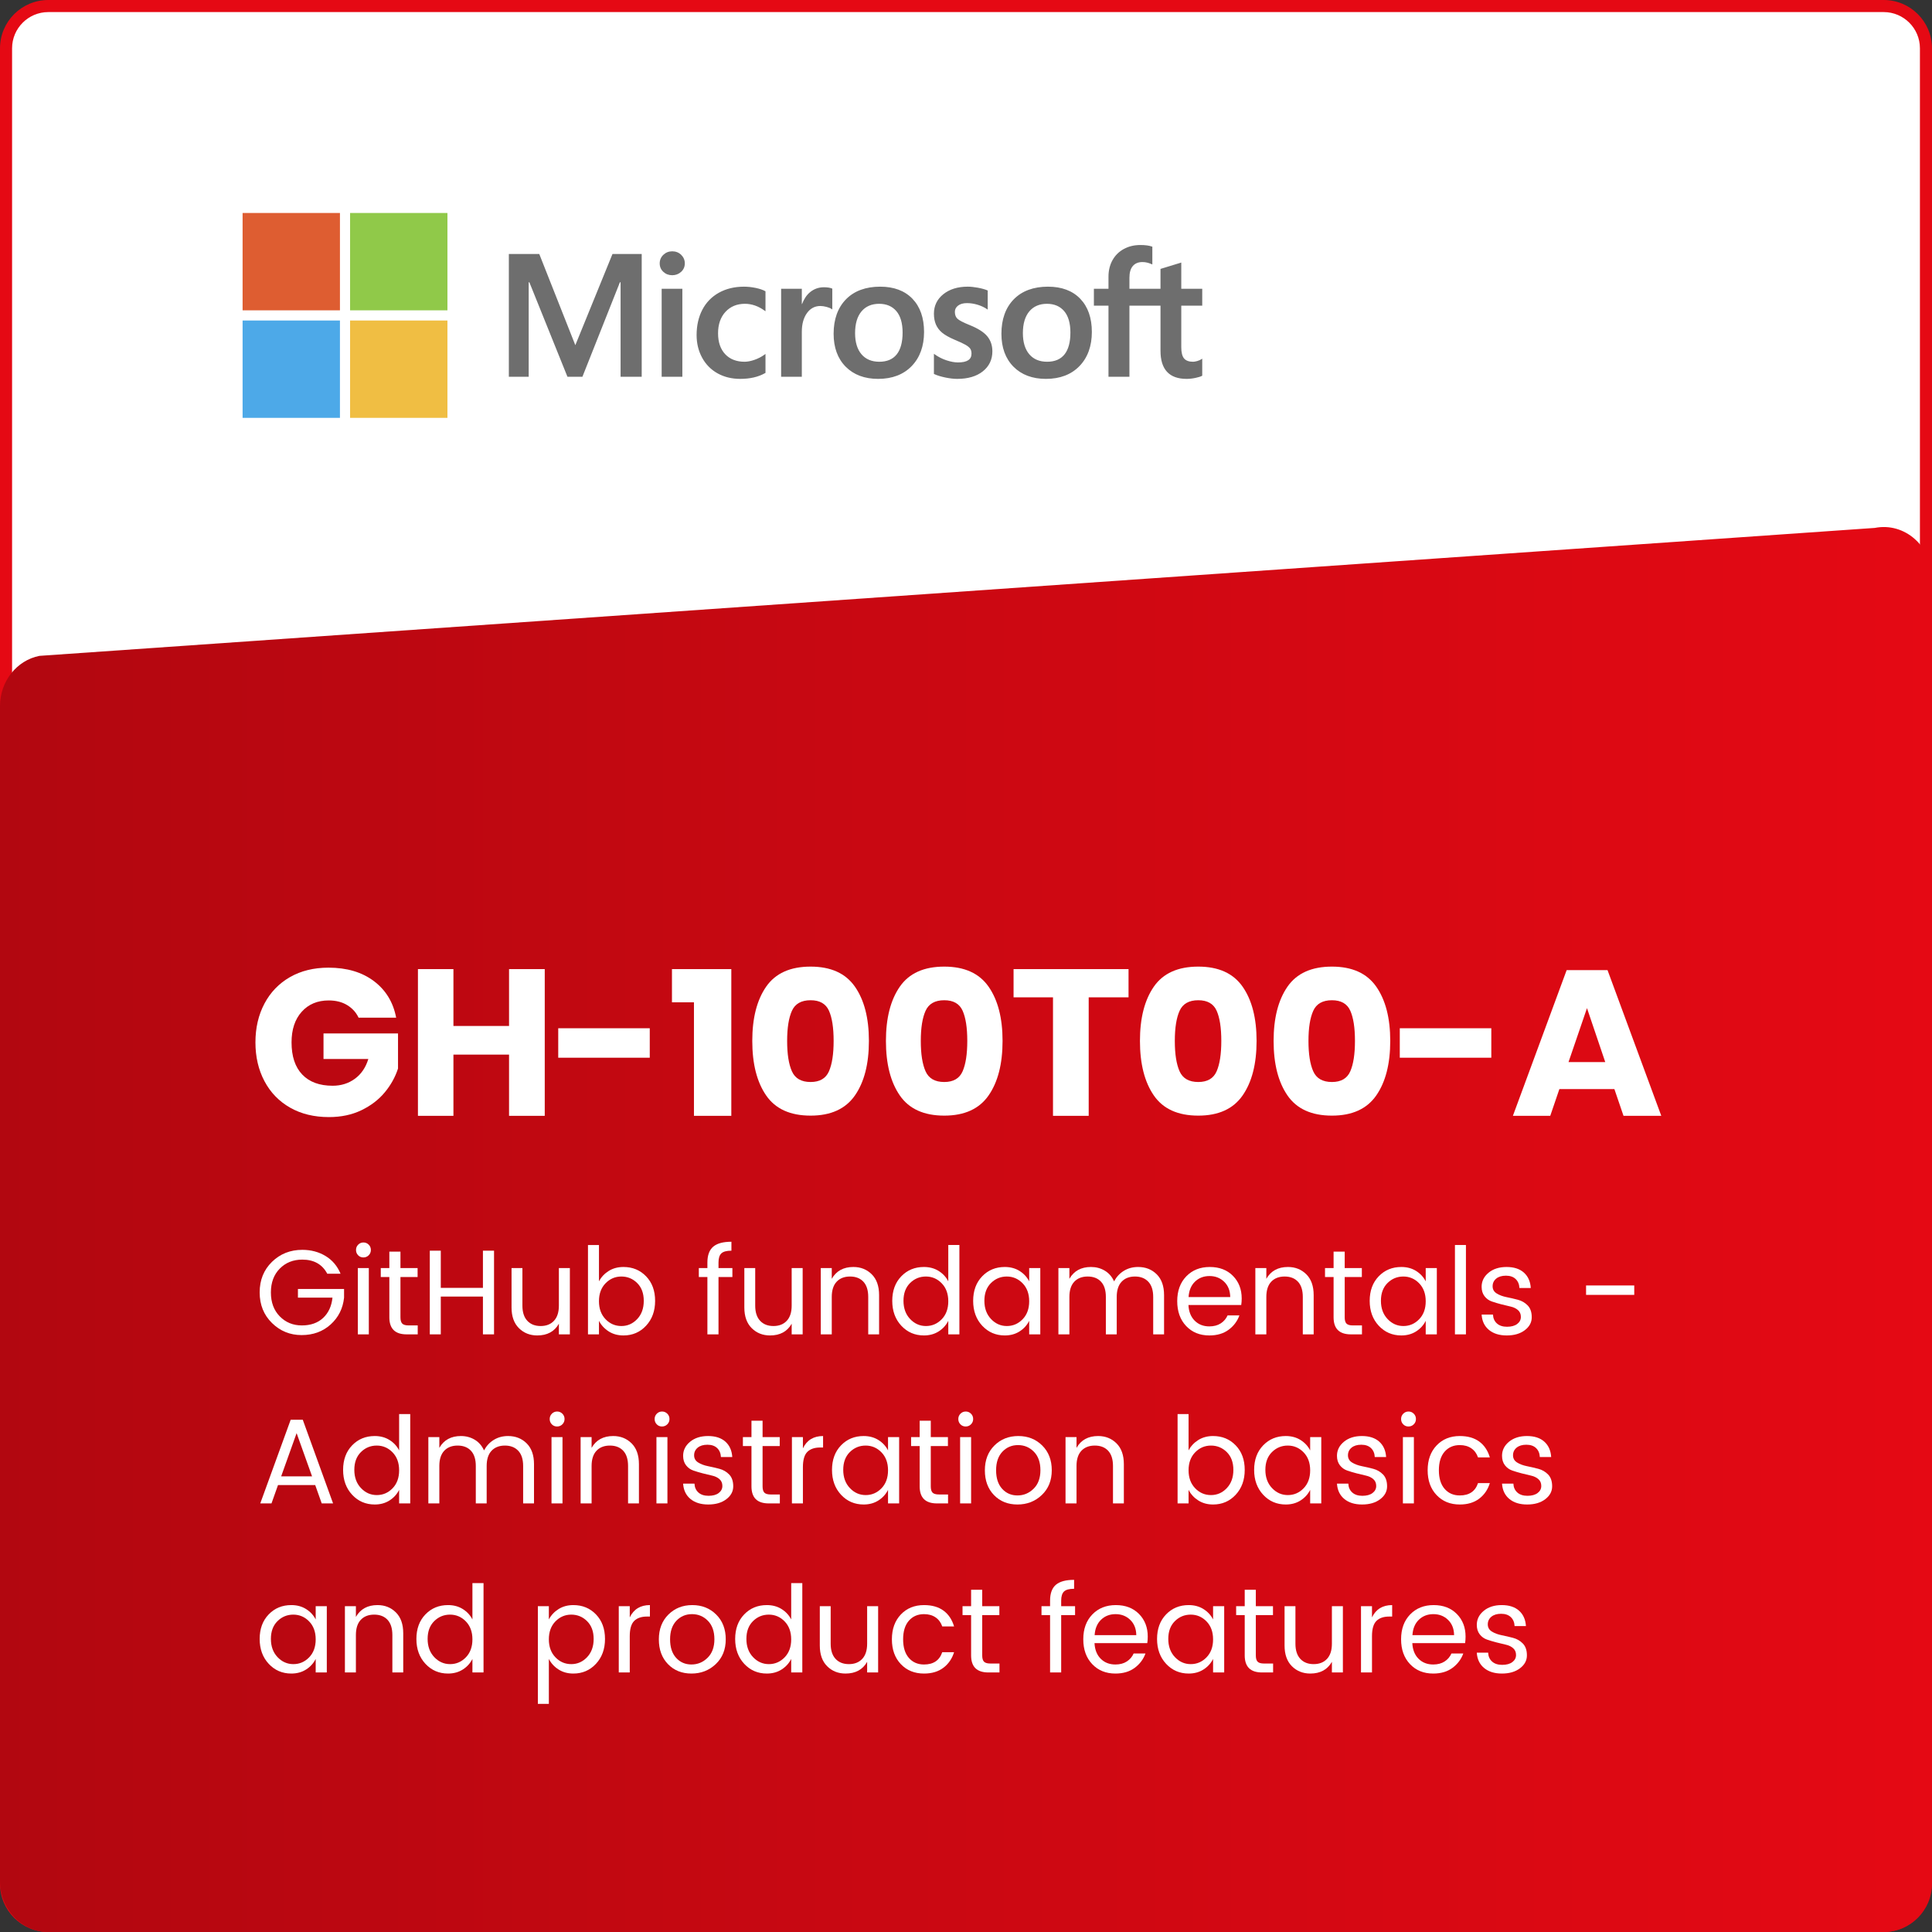 <?xml version="1.0" encoding="UTF-8"?><svg id="Layer_4" xmlns="http://www.w3.org/2000/svg" xmlns:xlink="http://www.w3.org/1999/xlink" viewBox="0 0 512 512"><rect x="0" y="0" width="512" height="512" fill="#333333" stroke="none"/><defs><style>.cls-1{fill:none;}.cls-2{fill:url(#linear-gradient);}.cls-3{fill:#4da9e8;}.cls-4{fill:#90c949;}.cls-5{fill:#de5d31;}.cls-6{fill:#e50914;}.cls-7{fill:#fff;}.cls-8{fill:#f0be43;}.cls-9{fill:#6e6e6e;}</style><linearGradient id="linear-gradient" x1="0" y1="325.834" x2="512" y2="325.834" gradientUnits="userSpaceOnUse"><stop offset="0" stop-color="#b20710"/><stop offset="1" stop-color="#e50914"/></linearGradient></defs><rect class="cls-7" x="1.6" y="1.6" width="508.8" height="508.8" rx="11.2" ry="11.2"/><path class="cls-6" d="M499.2,3.2c5.293,0,9.6,4.306,9.6,9.6v486.4c0,5.294-4.307,9.6-9.6,9.6H12.8c-5.293,0-9.6-4.306-9.6-9.6V12.8C3.2,7.506,7.507,3.2,12.8,3.2h486.4M499.2,0H12.8C5.731,0,0,5.731,0,12.8v486.4c0,7.069,5.731,12.8,12.8,12.8h486.4c7.069,0,12.8-5.731,12.8-12.8V12.8C512,5.731,506.269,0,499.2,0h0Z"/><path class="cls-2" d="M499.2,512H12.8C5.731,512,0,505.94,0,498.464V187.116C0,180.603,4.387,175.013,10.441,173.812l486.4-33.909c7.877-1.562,15.159,4.829,15.159,13.304v345.257c0,7.476-5.731,13.536-12.8,13.536Z"/><path class="cls-9" d="M318.605,81.004v-4.472h-5.554v-6.953l-.187.058-5.217,1.596-.103.031v5.268h-8.234v-2.935c0-1.367.306-2.412.908-3.11.598-.689,1.453-1.039,2.545-1.039.784,0,1.596.185,2.414.549l.205.092v-4.71l-.096-.035c-.762-.274-1.799-.412-3.085-.412-1.62,0-3.092.353-4.376,1.051-1.284.7-2.295,1.698-3.003,2.968-.705,1.268-1.063,2.733-1.063,4.355v3.227h-3.867v4.472h3.867v18.842h5.552v-18.842h8.234v11.974c0,4.931,2.326,7.43,6.913,7.43.754,0,1.547-.088,2.357-.261.825-.178,1.386-.355,1.717-.544l.073-.043v-4.514l-.226.149c-.301.201-.677.365-1.116.487-.442.124-.811.186-1.097.186-1.075,0-1.87-.29-2.363-.861-.499-.577-.752-1.585-.752-2.996v-11.007h5.554ZM277.494,95.868c-2.015,0-3.604-.668-4.723-1.984-1.126-1.323-1.697-3.209-1.697-5.605,0-2.472.571-4.407,1.698-5.753,1.12-1.337,2.694-2.016,4.678-2.016,1.925,0,3.457.648,4.555,1.928,1.103,1.286,1.663,3.206,1.663,5.706,0,2.532-.526,4.476-1.565,5.777-1.031,1.291-2.581,1.947-4.608,1.947M277.74,75.97c-3.844,0-6.898,1.126-9.075,3.348-2.176,2.222-3.279,5.297-3.279,9.14,0,3.65,1.077,6.586,3.201,8.726,2.124,2.14,5.015,3.224,8.591,3.224,3.727,0,6.719-1.142,8.896-3.395,2.176-2.25,3.278-5.296,3.278-9.049,0-3.707-1.034-6.665-3.076-8.79-2.042-2.126-4.915-3.203-8.536-3.203M256.435,75.97c-2.615,0-4.778.669-6.431,1.988-1.663,1.327-2.506,3.067-2.506,5.172,0,1.095.182,2.067.54,2.891.36.827.918,1.556,1.659,2.167.735.606,1.87,1.242,3.375,1.888,1.265.52,2.207.96,2.807,1.307.586.34,1.001.682,1.236,1.015.228.326.344.771.344,1.322,0,1.566-1.173,2.328-3.587,2.328-.895,0-1.916-.187-3.035-.555-1.111-.363-2.159-.894-3.108-1.576l-.231-.165v5.345l.085.039c.786.363,1.776.668,2.943.909,1.165.241,2.224.363,3.143.363,2.838,0,5.123-.672,6.79-1.999,1.678-1.336,2.529-3.117,2.529-5.295,0-1.572-.458-2.919-1.36-4.006-.896-1.078-2.452-2.068-4.621-2.943-1.728-.694-2.836-1.27-3.293-1.712-.44-.427-.664-1.031-.664-1.796,0-.678.276-1.221.843-1.661.571-.442,1.366-.667,2.363-.667.925,0,1.871.146,2.813.432.941.286,1.767.67,2.456,1.139l.227.155v-5.07l-.087-.037c-.636-.273-1.475-.506-2.494-.696-1.014-.188-1.934-.283-2.735-.283M233.025,95.868c-2.015,0-3.604-.668-4.723-1.984-1.127-1.323-1.696-3.208-1.696-5.605,0-2.472.57-4.407,1.698-5.753,1.119-1.337,2.693-2.016,4.677-2.016,1.924,0,3.457.648,4.555,1.928,1.103,1.286,1.663,3.206,1.663,5.706,0,2.532-.527,4.476-1.565,5.777-1.031,1.291-2.581,1.947-4.608,1.947M233.273,75.97c-3.845,0-6.899,1.126-9.075,3.348-2.176,2.222-3.28,5.297-3.28,9.14,0,3.652,1.078,6.586,3.202,8.726,2.124,2.14,5.014,3.224,8.591,3.224,3.726,0,6.72-1.142,8.896-3.395,2.175-2.25,3.278-5.296,3.278-9.049,0-3.707-1.035-6.665-3.076-8.79-2.043-2.126-4.915-3.203-8.535-3.203M212.491,80.569v-4.038h-5.484v23.314h5.484v-11.926c0-2.028.46-3.694,1.367-4.952.896-1.243,2.089-1.873,3.547-1.873.494,0,1.049.081,1.649.243.594.16,1.025.334,1.279.517l.231.167v-5.529l-.089-.038c-.511-.217-1.233-.326-2.147-.326-1.378,0-2.611.443-3.668,1.315-.927.766-1.597,1.817-2.11,3.127h-.058ZM197.186,75.97c-2.516,0-4.76.54-6.669,1.603-1.913,1.066-3.392,2.588-4.398,4.523-1.002,1.93-1.511,4.185-1.511,6.7,0,2.203.493,4.224,1.468,6.006.975,1.785,2.356,3.181,4.104,4.149,1.745.967,3.762,1.457,5.996,1.457,2.606,0,4.831-.521,6.615-1.549l.072-.041v-5.024l-.231.168c-.808.589-1.711,1.059-2.683,1.397-.969.338-1.853.509-2.628.509-2.152,0-3.879-.673-5.133-2.001-1.257-1.329-1.894-3.196-1.894-5.544,0-2.363.664-4.278,1.974-5.69,1.306-1.408,3.036-2.123,5.144-2.123,1.803,0,3.559.61,5.221,1.816l.23.167v-5.294l-.074-.042c-.625-.35-1.478-.639-2.537-.858-1.054-.219-2.086-.329-3.066-.329M180.831,76.532h-5.484v23.314h5.484v-23.314ZM178.145,66.6c-.903,0-1.69.307-2.337.916-.649.611-.979,1.379-.979,2.287,0,.893.325,1.648.969,2.242.639.593,1.429.893,2.347.893s1.711-.3,2.357-.892c.651-.595.981-1.35.981-2.243,0-.876-.321-1.636-.954-2.262-.632-.624-1.435-.941-2.384-.941M164.462,74.811v25.034h5.597v-32.532h-7.746l-9.846,24.164-9.555-24.164h-8.062v32.531h5.259v-25.036h.181l10.09,25.036h3.969l9.932-25.034h.181Z"/><path class="cls-5" d="M90.09,82.241h-25.799v-25.799h25.799v25.799Z"/><path class="cls-4" d="M118.575,82.241h-25.798v-25.799h25.798v25.799h0Z"/><path class="cls-3" d="M90.089,110.736h-25.798v-25.798h25.798v25.798Z"/><path class="cls-8" d="M118.575,110.736h-25.798v-25.798h25.798v25.798h0Z"/><path class="cls-7" d="M99.099,260.012c3.153,2.384,5.115,5.61,5.885,9.68h-9.955c-.66-1.393-1.669-2.502-3.025-3.328-1.357-.825-2.989-1.237-4.895-1.237-2.97,0-5.354,1-7.15,2.998-1.797,1.999-2.695,4.703-2.695,8.112,0,3.704.944,6.545,2.833,8.525,1.888,1.98,4.574,2.97,8.058,2.97,2.236,0,4.198-.614,5.885-1.842,1.686-1.229,2.878-2.979,3.575-5.253h-11.88v-6.765h19.745v9.295c-.734,2.274-1.907,4.382-3.52,6.325-1.614,1.944-3.676,3.52-6.188,4.73-2.512,1.21-5.381,1.815-8.607,1.815-3.924,0-7.352-.834-10.285-2.503-2.934-1.668-5.197-4.005-6.792-7.012-1.595-3.006-2.393-6.435-2.393-10.285s.798-7.278,2.393-10.285c1.595-3.006,3.85-5.344,6.765-7.013,2.915-1.668,6.315-2.502,10.202-2.502,4.876,0,8.891,1.192,12.045,3.575Z"/><path class="cls-7" d="M144.363,256.822v38.885h-9.46v-16.225h-14.74v16.225h-9.405v-38.885h9.405v15.07h14.74v-15.07h9.46Z"/><path class="cls-7" d="M172.193,272.497v7.81h-24.255v-7.81h24.255Z"/><path class="cls-7" d="M178.077,265.622v-8.8h15.73v38.885h-9.9v-30.085h-5.83Z"/><path class="cls-7" d="M199.362,275.852c0-6.05,1.228-10.844,3.685-14.383,2.456-3.538,6.38-5.307,11.77-5.307,5.353,0,9.267,1.769,11.742,5.307,2.475,3.539,3.712,8.333,3.712,14.383,0,6.087-1.237,10.909-3.712,14.465-2.475,3.557-6.389,5.335-11.742,5.335-5.39,0-9.314-1.778-11.77-5.335-2.457-3.556-3.685-8.378-3.685-14.465ZM220.922,275.852c0-3.483-.413-6.151-1.238-8.002-.825-1.851-2.447-2.778-4.867-2.778-2.457,0-4.107.935-4.95,2.805-.844,1.87-1.265,4.529-1.265,7.975,0,3.484.421,6.169,1.265,8.057.843,1.889,2.493,2.833,4.95,2.833,2.42,0,4.042-.943,4.867-2.833.825-1.888,1.238-4.573,1.238-8.057Z"/><path class="cls-7" d="M234.781,275.852c0-6.05,1.228-10.844,3.685-14.383,2.456-3.538,6.38-5.307,11.77-5.307,5.353,0,9.267,1.769,11.742,5.307,2.475,3.539,3.712,8.333,3.712,14.383,0,6.087-1.237,10.909-3.712,14.465-2.475,3.557-6.389,5.335-11.742,5.335-5.39,0-9.314-1.778-11.77-5.335-2.457-3.556-3.685-8.378-3.685-14.465ZM256.341,275.852c0-3.483-.413-6.151-1.238-8.002-.825-1.851-2.447-2.778-4.867-2.778-2.457,0-4.107.935-4.95,2.805-.844,1.87-1.265,4.529-1.265,7.975,0,3.484.421,6.169,1.265,8.057.843,1.889,2.493,2.833,4.95,2.833,2.42,0,4.042-.943,4.867-2.833.825-1.888,1.238-4.573,1.238-8.057Z"/><path class="cls-7" d="M299.075,256.822v7.48h-10.56v31.405h-9.46v-31.405h-10.45v-7.48h30.47Z"/><path class="cls-7" d="M302.099,275.852c0-6.05,1.228-10.844,3.685-14.383,2.456-3.538,6.38-5.307,11.77-5.307,5.353,0,9.267,1.769,11.742,5.307,2.475,3.539,3.712,8.333,3.712,14.383,0,6.087-1.237,10.909-3.712,14.465-2.475,3.557-6.389,5.335-11.742,5.335-5.39,0-9.314-1.778-11.77-5.335-2.457-3.556-3.685-8.378-3.685-14.465ZM323.659,275.852c0-3.483-.413-6.151-1.238-8.002-.825-1.851-2.447-2.778-4.867-2.778-2.457,0-4.107.935-4.95,2.805-.844,1.87-1.265,4.529-1.265,7.975,0,3.484.421,6.169,1.265,8.057.843,1.889,2.493,2.833,4.95,2.833,2.42,0,4.042-.943,4.867-2.833.825-1.888,1.238-4.573,1.238-8.057Z"/><path class="cls-7" d="M337.519,275.852c0-6.05,1.229-10.844,3.685-14.383,2.456-3.538,6.38-5.307,11.77-5.307,5.353,0,9.268,1.769,11.742,5.307,2.475,3.539,3.713,8.333,3.713,14.383,0,6.087-1.238,10.909-3.713,14.465-2.475,3.557-6.389,5.335-11.742,5.335-5.39,0-9.314-1.778-11.77-5.335-2.457-3.556-3.685-8.378-3.685-14.465ZM359.079,275.852c0-3.483-.413-6.151-1.238-8.002-.825-1.851-2.447-2.778-4.867-2.778-2.457,0-4.107.935-4.95,2.805-.844,1.87-1.265,4.529-1.265,7.975,0,3.484.421,6.169,1.265,8.057.843,1.889,2.493,2.833,4.95,2.833,2.42,0,4.042-.943,4.867-2.833.825-1.888,1.238-4.573,1.238-8.057Z"/><path class="cls-7" d="M395.213,272.497v7.81h-24.254v-7.81h24.254Z"/><path class="cls-7" d="M427.828,288.612h-14.575l-2.42,7.095h-9.9l14.245-38.61h10.835l14.245,38.61h-10.01l-2.42-7.095ZM425.408,281.462l-4.84-14.3-4.895,14.3h9.735Z"/><rect class="cls-1" x="67.571" y="329.946" width="373.573" height="116.077"/><path class="cls-7" d="M79.933,353.811c-3.061,0-5.68-1.066-7.856-3.2-2.176-2.133-3.264-4.837-3.264-8.112s1.088-5.973,3.264-8.096c2.176-2.122,4.853-3.184,8.032-3.184,2.304,0,4.357.544,6.16,1.632s3.131,2.656,3.984,4.704h-3.52c-1.323-2.496-3.531-3.744-6.624-3.744-2.411,0-4.4.795-5.968,2.384-1.568,1.59-2.352,3.696-2.352,6.32s.784,4.736,2.352,6.336c1.568,1.6,3.52,2.4,5.855,2.4s4.213-.661,5.632-1.984c1.418-1.323,2.245-3.115,2.48-5.376h-9.152v-2.304h12.224v2.304c-.299,2.859-1.483,5.227-3.552,7.104-2.07,1.877-4.635,2.816-7.696,2.816Z"/><path class="cls-7" d="M97.709,332.66c-.384.384-.854.576-1.408.576s-1.019-.192-1.392-.576c-.374-.384-.56-.853-.56-1.408s.192-1.024.576-1.408.848-.576,1.392-.576,1.008.192,1.392.576.576.853.576,1.408-.192,1.024-.576,1.408ZM94.829,353.619v-17.568h2.912v17.568h-2.912Z"/><path class="cls-7" d="M108.301,351.251h2.4v2.368h-2.944c-3.051,0-4.576-1.504-4.576-4.512v-10.688h-2.272v-2.368h2.272v-4.352h2.944v4.352h4.544v2.368h-4.544v10.688c0,.79.16,1.344.48,1.664.32.32.885.48,1.696.48Z"/><path class="cls-7" d="M127.981,331.443h2.944v22.176h-2.944v-10.016h-11.168v10.016h-2.912v-22.176h2.912v9.856h11.168v-9.856Z"/><path class="cls-7" d="M148.108,336.051h2.912v17.568h-2.912v-2.816c-1.173,2.069-3.083,3.104-5.728,3.104-1.941,0-3.563-.645-4.864-1.936-1.302-1.291-1.952-3.12-1.952-5.488v-10.432h2.88v9.952c0,1.75.432,3.088,1.296,4.016.864.928,2.042,1.392,3.536,1.392s2.672-.464,3.536-1.392c.864-.928,1.296-2.267,1.296-4.016v-9.952Z"/><path class="cls-7" d="M165.228,335.764c2.41,0,4.41.827,6,2.48,1.589,1.653,2.384,3.819,2.384,6.496s-.8,4.875-2.4,6.592c-1.6,1.717-3.595,2.576-5.984,2.576-1.494,0-2.8-.357-3.92-1.072-1.12-.714-1.979-1.648-2.576-2.8v3.584h-2.912v-23.68h2.912v9.632c.597-1.13,1.456-2.048,2.576-2.752,1.12-.704,2.426-1.056,3.92-1.056ZM164.668,351.411c1.632,0,3.029-.613,4.192-1.84,1.163-1.226,1.744-2.837,1.744-4.832s-.582-3.568-1.744-4.72c-1.163-1.152-2.56-1.728-4.192-1.728s-3.03.598-4.192,1.792c-1.163,1.195-1.744,2.779-1.744,4.752s.581,3.563,1.744,4.768c1.162,1.206,2.56,1.808,4.192,1.808Z"/><path class="cls-7" d="M194.091,336.051v2.368h-3.68v15.2h-2.944v-15.2h-2.272v-2.368h2.272v-1.472c0-1.92.512-3.317,1.536-4.192,1.024-.875,2.634-1.312,4.832-1.312v2.368c-1.28,0-2.171.24-2.672.72-.501.48-.752,1.286-.752,2.416v1.472h3.68Z"/><path class="cls-7" d="M209.802,336.051h2.912v17.568h-2.912v-2.816c-1.174,2.069-3.083,3.104-5.728,3.104-1.941,0-3.563-.645-4.864-1.936-1.301-1.291-1.952-3.12-1.952-5.488v-10.432h2.88v9.952c0,1.75.432,3.088,1.296,4.016.864.928,2.042,1.392,3.536,1.392s2.672-.464,3.536-1.392c.864-.928,1.296-2.267,1.296-4.016v-9.952Z"/><path class="cls-7" d="M220.426,336.051v2.848c1.194-2.09,3.104-3.136,5.728-3.136,1.941,0,3.562.646,4.864,1.936,1.301,1.291,1.952,3.131,1.952,5.52v10.4h-2.88v-9.92c0-1.771-.427-3.115-1.28-4.032-.854-.917-2.032-1.376-3.536-1.376s-2.688.459-3.552,1.376c-.864.917-1.296,2.262-1.296,4.032v9.92h-2.912v-17.568h2.912Z"/><path class="cls-7" d="M238.857,351.331c-1.6-1.717-2.4-3.915-2.4-6.592s.794-4.843,2.384-6.496,3.589-2.48,6-2.48c1.493,0,2.8.352,3.92,1.056,1.12.704,1.968,1.622,2.544,2.752v-9.632h2.944v23.68h-2.944v-3.584c-.576,1.152-1.424,2.085-2.544,2.8-1.12.715-2.427,1.072-3.92,1.072-2.389,0-4.384-.859-5.984-2.576ZM249.561,349.619c1.163-1.195,1.744-2.784,1.744-4.768s-.581-3.573-1.744-4.768c-1.163-1.194-2.56-1.792-4.192-1.792s-3.03.576-4.192,1.728c-1.163,1.152-1.744,2.72-1.744,4.704s.586,3.595,1.76,4.832,2.571,1.856,4.192,1.856,3.013-.597,4.176-1.792Z"/><path class="cls-7" d="M260.297,351.331c-1.6-1.717-2.4-3.915-2.4-6.592s.794-4.843,2.384-6.496c1.589-1.653,3.589-2.48,6-2.48,1.493,0,2.8.352,3.92,1.056,1.12.704,1.968,1.622,2.544,2.752v-3.52h2.944v17.568h-2.944v-3.584c-.576,1.152-1.424,2.085-2.544,2.8-1.12.715-2.427,1.072-3.92,1.072-2.39,0-4.384-.859-5.984-2.576ZM271.001,349.619c1.163-1.195,1.744-2.784,1.744-4.768s-.582-3.573-1.744-4.768c-1.163-1.194-2.56-1.792-4.192-1.792s-3.029.576-4.192,1.728c-1.163,1.152-1.744,2.72-1.744,4.704s.586,3.595,1.76,4.832c1.173,1.237,2.57,1.856,4.192,1.856s3.013-.597,4.176-1.792Z"/><path class="cls-7" d="M283.401,336.051v2.848c1.194-2.09,3.104-3.136,5.728-3.136,1.344,0,2.56.325,3.648.976s1.909,1.595,2.464,2.832c.64-1.194,1.509-2.128,2.608-2.8s2.352-1.008,3.76-1.008c1.984,0,3.626.646,4.928,1.936,1.301,1.291,1.952,3.131,1.952,5.52v10.4h-2.88v-9.92c0-1.771-.432-3.115-1.296-4.032-.864-.917-2.043-1.376-3.536-1.376s-2.672.459-3.536,1.376c-.864.917-1.296,2.262-1.296,4.032v9.92h-2.88v-9.92c0-1.771-.427-3.115-1.28-4.032-.854-.917-2.032-1.376-3.536-1.376s-2.688.459-3.552,1.376c-.864.917-1.296,2.262-1.296,4.032v9.92h-2.912v-17.568h2.912Z"/><path class="cls-7" d="M320.488,353.908c-2.518,0-4.565-.832-6.144-2.496-1.579-1.664-2.368-3.861-2.368-6.592s.8-4.922,2.4-6.576c1.6-1.653,3.674-2.48,6.224-2.48s4.597.784,6.144,2.352c1.546,1.568,2.32,3.568,2.32,6,0,.619-.043,1.195-.128,1.728h-13.984c.085,1.749.635,3.131,1.648,4.144,1.013,1.014,2.309,1.52,3.888,1.52,1.194,0,2.203-.266,3.024-.8.821-.533,1.424-1.237,1.808-2.112h3.136c-.555,1.536-1.509,2.805-2.864,3.808-1.355,1.003-3.056,1.504-5.104,1.504ZM324.424,339.683c-1.046-1.013-2.342-1.52-3.888-1.52s-2.832.496-3.856,1.488c-1.024.992-1.589,2.352-1.696,4.08h11.04c-.021-1.685-.555-3.035-1.6-4.048Z"/><path class="cls-7" d="M335.592,336.051v2.848c1.194-2.09,3.104-3.136,5.728-3.136,1.941,0,3.562.646,4.864,1.936,1.301,1.291,1.952,3.131,1.952,5.52v10.4h-2.88v-9.92c0-1.771-.427-3.115-1.28-4.032-.854-.917-2.032-1.376-3.536-1.376s-2.688.459-3.552,1.376c-.864.917-1.296,2.262-1.296,4.032v9.92h-2.912v-17.568h2.912Z"/><path class="cls-7" d="M358.535,351.251h2.4v2.368h-2.944c-3.051,0-4.576-1.504-4.576-4.512v-10.688h-2.272v-2.368h2.272v-4.352h2.944v4.352h4.544v2.368h-4.544v10.688c0,.79.16,1.344.48,1.664.32.32.885.48,1.696.48Z"/><path class="cls-7" d="M365.383,351.331c-1.6-1.717-2.4-3.915-2.4-6.592s.795-4.843,2.384-6.496c1.589-1.653,3.589-2.48,6-2.48,1.493,0,2.8.352,3.92,1.056,1.12.704,1.968,1.622,2.544,2.752v-3.52h2.944v17.568h-2.944v-3.584c-.576,1.152-1.424,2.085-2.544,2.8-1.12.715-2.427,1.072-3.92,1.072-2.39,0-4.384-.859-5.984-2.576ZM376.087,349.619c1.163-1.195,1.744-2.784,1.744-4.768s-.582-3.573-1.744-4.768c-1.163-1.194-2.56-1.792-4.192-1.792s-3.029.576-4.192,1.728c-1.163,1.152-1.744,2.72-1.744,4.704s.586,3.595,1.76,4.832c1.173,1.237,2.57,1.856,4.192,1.856s3.013-.597,4.176-1.792Z"/><path class="cls-7" d="M385.574,353.619v-23.68h2.912v23.68h-2.912Z"/><path class="cls-7" d="M392.646,341.012c0-1.472.613-2.715,1.84-3.728,1.226-1.013,2.816-1.52,4.768-1.52s3.482.496,4.592,1.488c1.109.992,1.717,2.352,1.824,4.08h-3.008c-.043-.981-.374-1.771-.992-2.368-.619-.597-1.478-.896-2.576-.896s-1.963.262-2.592.784c-.629.523-.944,1.195-.944,2.016s.357,1.456,1.072,1.904c.715.448,1.579.773,2.592.976,1.013.203,2.026.438,3.04.704,1.013.267,1.877.768,2.592,1.504.714.736,1.072,1.781,1.072,3.136s-.613,2.496-1.84,3.424c-1.227.928-2.821,1.392-4.784,1.392s-3.536-.491-4.72-1.472c-1.184-.981-1.83-2.336-1.936-4.064h3.008c.042.981.389,1.766,1.04,2.352.651.587,1.547.88,2.688.88s2.037-.245,2.688-.736.976-1.115.976-1.872-.256-1.36-.768-1.808c-.512-.448-1.152-.757-1.92-.928-.768-.17-1.605-.373-2.512-.608-.907-.234-1.744-.485-2.512-.752-.768-.267-1.408-.73-1.92-1.392-.512-.661-.768-1.493-.768-2.496Z"/><path class="cls-7" d="M420.325,343.155v-2.496h12.768v2.496h-12.768Z"/><path class="cls-7" d="M85.261,398.419l-1.728-4.864h-9.856l-1.728,4.864h-2.976l8.063-22.176h3.2l8.032,22.176h-3.008ZM74.509,391.251h8.192l-4.096-11.456-4.096,11.456Z"/><path class="cls-7" d="M93.325,396.131c-1.6-1.717-2.4-3.914-2.4-6.592s.795-4.842,2.384-6.496c1.589-1.653,3.589-2.48,6-2.48,1.493,0,2.8.352,3.92,1.056,1.12.704,1.968,1.622,2.544,2.752v-9.632h2.944v23.68h-2.944v-3.584c-.576,1.152-1.424,2.085-2.544,2.8-1.12.715-2.427,1.072-3.92,1.072-2.39,0-4.384-.858-5.984-2.576ZM104.029,394.419c1.163-1.194,1.744-2.784,1.744-4.768s-.582-3.573-1.744-4.768c-1.163-1.195-2.56-1.792-4.192-1.792s-3.029.576-4.192,1.728c-1.163,1.152-1.744,2.72-1.744,4.704s.586,3.595,1.76,4.832c1.173,1.238,2.57,1.856,4.192,1.856s3.013-.597,4.176-1.792Z"/><path class="cls-7" d="M116.429,380.851v2.848c1.194-2.091,3.104-3.136,5.728-3.136,1.344,0,2.56.326,3.648.976,1.088.651,1.909,1.595,2.464,2.832.64-1.194,1.509-2.128,2.608-2.8,1.099-.672,2.352-1.008,3.76-1.008,1.984,0,3.626.646,4.928,1.936,1.301,1.291,1.952,3.131,1.952,5.52v10.4h-2.88v-9.92c0-1.771-.432-3.114-1.296-4.032-.864-.917-2.043-1.376-3.536-1.376s-2.672.459-3.536,1.376c-.864.917-1.296,2.261-1.296,4.032v9.92h-2.88v-9.92c0-1.771-.427-3.114-1.28-4.032-.854-.917-2.032-1.376-3.536-1.376s-2.688.459-3.552,1.376c-.864.917-1.296,2.261-1.296,4.032v9.92h-2.912v-17.568h2.912Z"/><path class="cls-7" d="M149.036,377.459c-.384.384-.854.576-1.408.576s-1.019-.192-1.392-.576c-.374-.384-.56-.853-.56-1.408s.192-1.024.576-1.408.848-.576,1.392-.576,1.008.192,1.392.576c.384.384.576.854.576,1.408s-.192,1.024-.576,1.408ZM146.156,398.419v-17.568h2.912v17.568h-2.912Z"/><path class="cls-7" d="M156.78,380.851v2.848c1.194-2.091,3.104-3.136,5.728-3.136,1.941,0,3.562.646,4.864,1.936,1.301,1.291,1.952,3.131,1.952,5.52v10.4h-2.88v-9.92c0-1.771-.427-3.114-1.28-4.032-.854-.917-2.032-1.376-3.536-1.376s-2.688.459-3.552,1.376c-.864.917-1.296,2.261-1.296,4.032v9.92h-2.912v-17.568h2.912Z"/><path class="cls-7" d="M176.843,377.459c-.384.384-.854.576-1.408.576s-1.019-.192-1.392-.576c-.374-.384-.56-.853-.56-1.408s.192-1.024.576-1.408c.384-.384.848-.576,1.392-.576s1.008.192,1.392.576.576.854.576,1.408-.192,1.024-.576,1.408ZM173.964,398.419v-17.568h2.912v17.568h-2.912Z"/><path class="cls-7" d="M181.035,385.811c0-1.472.613-2.714,1.84-3.728,1.227-1.013,2.816-1.52,4.768-1.52s3.482.496,4.592,1.488c1.109.992,1.717,2.352,1.824,4.08h-3.008c-.043-.981-.373-1.771-.992-2.368-.619-.597-1.478-.896-2.576-.896s-1.963.261-2.592.784c-.629.523-.944,1.195-.944,2.016s.357,1.456,1.072,1.904c.714.448,1.579.773,2.592.976,1.013.203,2.026.438,3.04.704,1.013.267,1.877.768,2.592,1.504.714.736,1.072,1.782,1.072,3.136s-.613,2.496-1.84,3.424c-1.227.928-2.822,1.392-4.784,1.392s-3.536-.49-4.72-1.472c-1.184-.981-1.83-2.336-1.936-4.064h3.008c.042.981.389,1.766,1.04,2.352.65.587,1.546.88,2.688.88s2.037-.245,2.688-.736c.65-.49.976-1.114.976-1.872s-.256-1.36-.768-1.808c-.512-.448-1.152-.757-1.92-.928-.768-.17-1.605-.373-2.512-.608-.907-.234-1.744-.485-2.512-.752-.768-.267-1.408-.73-1.92-1.392-.512-.661-.768-1.493-.768-2.496Z"/><path class="cls-7" d="M204.267,396.052h2.4v2.368h-2.944c-3.051,0-4.576-1.504-4.576-4.512v-10.688h-2.272v-2.368h2.272v-4.352h2.944v4.352h4.544v2.368h-4.544v10.688c0,.79.16,1.344.48,1.664.32.32.885.48,1.696.48Z"/><path class="cls-7" d="M212.779,380.851v2.976c1.045-2.176,2.826-3.264,5.344-3.264v3.04h-.768c-1.493,0-2.629.39-3.408,1.168s-1.168,2.128-1.168,4.048v9.6h-2.912v-17.568h2.912Z"/><path class="cls-7" d="M222.89,396.131c-1.6-1.717-2.4-3.914-2.4-6.592s.794-4.842,2.384-6.496c1.589-1.653,3.589-2.48,6-2.48,1.493,0,2.8.352,3.92,1.056s1.968,1.622,2.544,2.752v-3.52h2.944v17.568h-2.944v-3.584c-.576,1.152-1.424,2.085-2.544,2.8s-2.427,1.072-3.92,1.072c-2.39,0-4.384-.858-5.984-2.576ZM233.594,394.419c1.163-1.194,1.744-2.784,1.744-4.768s-.582-3.573-1.744-4.768c-1.163-1.195-2.56-1.792-4.192-1.792s-3.029.576-4.192,1.728c-1.163,1.152-1.744,2.72-1.744,4.704s.586,3.595,1.76,4.832c1.173,1.238,2.57,1.856,4.192,1.856s3.013-.597,4.176-1.792Z"/><path class="cls-7" d="M248.842,396.052h2.4v2.368h-2.944c-3.051,0-4.576-1.504-4.576-4.512v-10.688h-2.272v-2.368h2.272v-4.352h2.944v4.352h4.544v2.368h-4.544v10.688c0,.79.16,1.344.48,1.664.32.32.885.48,1.696.48Z"/><path class="cls-7" d="M257.321,377.459c-.384.384-.854.576-1.408.576s-1.019-.192-1.392-.576c-.374-.384-.56-.853-.56-1.408s.192-1.024.576-1.408c.384-.384.848-.576,1.392-.576s1.008.192,1.392.576c.384.384.576.854.576,1.408s-.192,1.024-.576,1.408ZM254.442,398.419v-17.568h2.912v17.568h-2.912Z"/><path class="cls-7" d="M263.417,396.211c-1.611-1.664-2.416-3.851-2.416-6.56s.842-4.901,2.528-6.576c1.685-1.675,3.797-2.512,6.336-2.512s4.65.837,6.336,2.512c1.685,1.675,2.528,3.861,2.528,6.56s-.88,4.885-2.64,6.56c-1.76,1.675-3.909,2.512-6.448,2.512s-4.613-.832-6.224-2.496ZM269.641,396.307c1.643,0,3.066-.592,4.272-1.776,1.205-1.184,1.808-2.821,1.808-4.912s-.576-3.723-1.728-4.896c-1.152-1.173-2.555-1.76-4.208-1.76s-3.035.587-4.144,1.76c-1.109,1.173-1.664,2.811-1.664,4.912s.533,3.739,1.6,4.912c1.066,1.174,2.421,1.76,4.064,1.76Z"/><path class="cls-7" d="M285.289,380.851v2.848c1.194-2.091,3.104-3.136,5.728-3.136,1.941,0,3.562.646,4.864,1.936,1.301,1.291,1.952,3.131,1.952,5.52v10.4h-2.88v-9.92c0-1.771-.427-3.114-1.28-4.032-.854-.917-2.032-1.376-3.536-1.376s-2.688.459-3.552,1.376c-.864.917-1.296,2.261-1.296,4.032v9.92h-2.912v-17.568h2.912Z"/><path class="cls-7" d="M321.48,380.563c2.411,0,4.411.827,6,2.48,1.589,1.654,2.384,3.819,2.384,6.496s-.8,4.875-2.4,6.592c-1.6,1.718-3.595,2.576-5.984,2.576-1.494,0-2.8-.357-3.92-1.072s-1.979-1.648-2.576-2.8v3.584h-2.912v-23.68h2.912v9.632c.597-1.13,1.456-2.048,2.576-2.752s2.426-1.056,3.92-1.056ZM320.92,396.211c1.632,0,3.029-.613,4.192-1.84,1.163-1.227,1.744-2.837,1.744-4.832s-.582-3.568-1.744-4.72c-1.163-1.152-2.56-1.728-4.192-1.728s-3.029.597-4.192,1.792c-1.163,1.195-1.744,2.779-1.744,4.752s.581,3.563,1.744,4.768c1.163,1.206,2.56,1.808,4.192,1.808Z"/><path class="cls-7" d="M334.759,396.131c-1.6-1.717-2.4-3.914-2.4-6.592s.794-4.842,2.384-6.496c1.589-1.653,3.589-2.48,6-2.48,1.493,0,2.8.352,3.92,1.056s1.968,1.622,2.544,2.752v-3.52h2.944v17.568h-2.944v-3.584c-.576,1.152-1.424,2.085-2.544,2.8s-2.427,1.072-3.92,1.072c-2.39,0-4.384-.858-5.984-2.576ZM345.464,394.419c1.162-1.194,1.744-2.784,1.744-4.768s-.582-3.573-1.744-4.768c-1.163-1.195-2.56-1.792-4.192-1.792s-3.03.576-4.192,1.728c-1.163,1.152-1.744,2.72-1.744,4.704s.586,3.595,1.76,4.832c1.173,1.238,2.571,1.856,4.192,1.856s3.013-.597,4.176-1.792Z"/><path class="cls-7" d="M354.311,385.811c0-1.472.613-2.714,1.84-3.728,1.227-1.013,2.816-1.52,4.768-1.52s3.482.496,4.592,1.488c1.109.992,1.717,2.352,1.824,4.08h-3.008c-.043-.981-.374-1.771-.992-2.368-.619-.597-1.478-.896-2.576-.896s-1.963.261-2.592.784c-.629.523-.944,1.195-.944,2.016s.357,1.456,1.072,1.904c.714.448,1.579.773,2.592.976,1.013.203,2.027.438,3.04.704,1.013.267,1.877.768,2.592,1.504.714.736,1.072,1.782,1.072,3.136s-.613,2.496-1.84,3.424c-1.227.928-2.821,1.392-4.784,1.392s-3.536-.49-4.72-1.472c-1.184-.981-1.83-2.336-1.936-4.064h3.008c.042.981.389,1.766,1.04,2.352.65.587,1.546.88,2.688.88s2.037-.245,2.688-.736c.65-.49.976-1.114.976-1.872s-.256-1.36-.768-1.808c-.512-.448-1.152-.757-1.92-.928-.768-.17-1.605-.373-2.512-.608-.907-.234-1.744-.485-2.512-.752-.768-.267-1.408-.73-1.92-1.392-.512-.661-.768-1.493-.768-2.496Z"/><path class="cls-7" d="M374.662,377.459c-.384.384-.854.576-1.408.576s-1.019-.192-1.392-.576c-.374-.384-.56-.853-.56-1.408s.192-1.024.576-1.408c.384-.384.848-.576,1.392-.576s1.008.192,1.392.576c.384.384.576.854.576,1.408s-.192,1.024-.576,1.408ZM371.782,398.419v-17.568h2.912v17.568h-2.912Z"/><path class="cls-7" d="M380.71,396.211c-1.579-1.664-2.368-3.856-2.368-6.576s.789-4.912,2.368-6.576,3.627-2.496,6.144-2.496c2.112,0,3.834.491,5.168,1.472,1.333.981,2.267,2.379,2.8,4.192h-3.136c-.341-1.024-.928-1.824-1.76-2.4-.832-.576-1.856-.864-3.072-.864-1.664,0-3.003.582-4.016,1.744-1.014,1.163-1.52,2.806-1.52,4.928s.506,3.765,1.52,4.928c1.013,1.163,2.352,1.744,4.016,1.744,2.496,0,4.106-1.088,4.832-3.264h3.136c-.534,1.728-1.478,3.104-2.832,4.128-1.355,1.024-3.067,1.536-5.136,1.536-2.517,0-4.565-.832-6.144-2.496Z"/><path class="cls-7" d="M398.054,385.811c0-1.472.613-2.714,1.84-3.728,1.227-1.013,2.816-1.52,4.768-1.52s3.482.496,4.592,1.488c1.109.992,1.717,2.352,1.824,4.08h-3.008c-.043-.981-.374-1.771-.992-2.368-.619-.597-1.478-.896-2.576-.896s-1.963.261-2.592.784c-.629.523-.944,1.195-.944,2.016s.357,1.456,1.072,1.904c.714.448,1.579.773,2.592.976,1.013.203,2.026.438,3.04.704,1.013.267,1.877.768,2.592,1.504.714.736,1.072,1.782,1.072,3.136s-.613,2.496-1.84,3.424c-1.227.928-2.821,1.392-4.784,1.392s-3.536-.49-4.72-1.472c-1.184-.981-1.83-2.336-1.936-4.064h3.008c.042.981.389,1.766,1.04,2.352.65.587,1.547.88,2.688.88s2.037-.245,2.688-.736c.65-.49.976-1.114.976-1.872s-.256-1.36-.768-1.808c-.512-.448-1.152-.757-1.92-.928-.768-.17-1.605-.373-2.512-.608-.907-.234-1.744-.485-2.512-.752-.768-.267-1.408-.73-1.92-1.392-.512-.661-.768-1.493-.768-2.496Z"/><path class="cls-7" d="M71.214,440.931c-1.6-1.717-2.4-3.915-2.4-6.592s.794-4.843,2.384-6.496c1.589-1.653,3.589-2.48,6-2.48,1.493,0,2.8.352,3.92,1.056,1.12.704,1.968,1.622,2.544,2.752v-3.52h2.944v17.568h-2.944v-3.584c-.576,1.152-1.424,2.085-2.544,2.8-1.12.715-2.427,1.072-3.92,1.072-2.39,0-4.384-.859-5.984-2.576ZM81.918,439.22c1.162-1.195,1.744-2.784,1.744-4.768s-.582-3.573-1.744-4.768c-1.163-1.194-2.56-1.792-4.192-1.792s-3.03.576-4.192,1.728-1.744,2.72-1.744,4.704.586,3.595,1.76,4.832c1.173,1.237,2.57,1.856,4.192,1.856s3.013-.597,4.176-1.792Z"/><path class="cls-7" d="M94.317,425.651v2.848c1.195-2.09,3.104-3.136,5.728-3.136,1.941,0,3.562.646,4.864,1.936,1.301,1.291,1.952,3.131,1.952,5.52v10.4h-2.88v-9.92c0-1.771-.427-3.115-1.28-4.032-.854-.917-2.032-1.376-3.536-1.376s-2.688.459-3.552,1.376c-.864.917-1.296,2.262-1.296,4.032v9.92h-2.912v-17.568h2.912Z"/><path class="cls-7" d="M112.749,440.931c-1.6-1.717-2.4-3.915-2.4-6.592s.794-4.843,2.384-6.496,3.589-2.48,6-2.48c1.493,0,2.8.352,3.92,1.056,1.12.704,1.968,1.622,2.544,2.752v-9.632h2.944v23.68h-2.944v-3.584c-.576,1.152-1.424,2.085-2.544,2.8-1.12.715-2.427,1.072-3.92,1.072-2.389,0-4.384-.859-5.984-2.576ZM123.453,439.22c1.162-1.195,1.744-2.784,1.744-4.768s-.582-3.573-1.744-4.768c-1.163-1.194-2.56-1.792-4.192-1.792s-3.03.576-4.192,1.728-1.744,2.72-1.744,4.704.586,3.595,1.76,4.832c1.173,1.237,2.571,1.856,4.192,1.856s3.013-.597,4.176-1.792Z"/><path class="cls-7" d="M151.948,425.364c2.411,0,4.411.827,6,2.48,1.589,1.653,2.384,3.819,2.384,6.496s-.8,4.875-2.4,6.592c-1.6,1.717-3.595,2.576-5.984,2.576-1.494,0-2.8-.357-3.92-1.072-1.12-.714-1.979-1.648-2.576-2.8v11.904h-2.912v-25.888h2.912v3.52c.597-1.13,1.456-2.048,2.576-2.752,1.12-.704,2.426-1.056,3.92-1.056ZM151.388,441.012c1.632,0,3.029-.613,4.192-1.84,1.163-1.226,1.744-2.837,1.744-4.832s-.582-3.568-1.744-4.72c-1.163-1.152-2.56-1.728-4.192-1.728s-3.029.598-4.192,1.792c-1.163,1.195-1.744,2.779-1.744,4.752s.581,3.563,1.744,4.768c1.163,1.206,2.56,1.808,4.192,1.808Z"/><path class="cls-7" d="M166.892,425.651v2.976c1.045-2.176,2.826-3.264,5.344-3.264v3.04h-.768c-1.493,0-2.629.389-3.408,1.168-.779.779-1.168,2.128-1.168,4.048v9.6h-2.912v-17.568h2.912Z"/><path class="cls-7" d="M177.019,441.012c-1.611-1.664-2.416-3.851-2.416-6.56s.842-4.901,2.528-6.576c1.685-1.674,3.797-2.512,6.336-2.512s4.65.837,6.336,2.512c1.685,1.675,2.528,3.862,2.528,6.56s-.88,4.886-2.64,6.56c-1.76,1.675-3.909,2.512-6.448,2.512s-4.613-.832-6.224-2.496ZM183.243,441.107c1.643,0,3.066-.592,4.272-1.776,1.205-1.184,1.808-2.821,1.808-4.912s-.576-3.722-1.728-4.896c-1.152-1.173-2.555-1.76-4.208-1.76s-3.035.587-4.144,1.76c-1.109,1.174-1.664,2.811-1.664,4.912s.533,3.739,1.6,4.912c1.066,1.173,2.421,1.76,4.064,1.76Z"/><path class="cls-7" d="M197.227,440.931c-1.6-1.717-2.4-3.915-2.4-6.592s.794-4.843,2.384-6.496c1.589-1.653,3.589-2.48,6-2.48,1.493,0,2.8.352,3.92,1.056,1.12.704,1.968,1.622,2.544,2.752v-9.632h2.944v23.68h-2.944v-3.584c-.576,1.152-1.424,2.085-2.544,2.8-1.12.715-2.427,1.072-3.92,1.072-2.389,0-4.384-.859-5.984-2.576ZM207.931,439.22c1.163-1.195,1.744-2.784,1.744-4.768s-.582-3.573-1.744-4.768c-1.163-1.194-2.56-1.792-4.192-1.792s-3.03.576-4.192,1.728c-1.163,1.152-1.744,2.72-1.744,4.704s.586,3.595,1.76,4.832,2.571,1.856,4.192,1.856,3.013-.597,4.176-1.792Z"/><path class="cls-7" d="M229.802,425.651h2.912v17.568h-2.912v-2.816c-1.173,2.069-3.083,3.104-5.728,3.104-1.941,0-3.563-.645-4.864-1.936-1.302-1.291-1.952-3.12-1.952-5.488v-10.432h2.88v9.952c0,1.75.432,3.088,1.296,4.016.864.928,2.042,1.392,3.536,1.392s2.672-.464,3.536-1.392c.864-.928,1.296-2.267,1.296-4.016v-9.952Z"/><path class="cls-7" d="M238.73,441.012c-1.579-1.664-2.368-3.856-2.368-6.576s.789-4.912,2.368-6.576c1.579-1.664,3.626-2.496,6.144-2.496,2.112,0,3.834.491,5.168,1.472,1.333.981,2.266,2.379,2.8,4.192h-3.136c-.341-1.024-.928-1.824-1.76-2.4-.832-.576-1.856-.864-3.072-.864-1.664,0-3.003.582-4.016,1.744-1.014,1.163-1.52,2.805-1.52,4.928s.506,3.766,1.52,4.928c1.013,1.163,2.352,1.744,4.016,1.744,2.496,0,4.106-1.088,4.832-3.264h3.136c-.534,1.728-1.478,3.104-2.832,4.128-1.355,1.024-3.067,1.536-5.136,1.536-2.518,0-4.565-.832-6.144-2.496Z"/><path class="cls-7" d="M262.473,440.851h2.4v2.368h-2.944c-3.051,0-4.576-1.504-4.576-4.512v-10.688h-2.272v-2.368h2.272v-4.352h2.944v4.352h4.544v2.368h-4.544v10.688c0,.79.16,1.344.48,1.664s.885.48,1.696.48Z"/><path class="cls-7" d="M284.904,425.651v2.368h-3.68v15.2h-2.944v-15.2h-2.272v-2.368h2.272v-1.472c0-1.92.512-3.317,1.536-4.192,1.024-.875,2.635-1.312,4.832-1.312v2.368c-1.28,0-2.171.24-2.672.72-.501.48-.752,1.286-.752,2.416v1.472h3.68Z"/><path class="cls-7" d="M295.592,443.508c-2.517,0-4.565-.832-6.144-2.496-1.579-1.664-2.368-3.861-2.368-6.592s.8-4.922,2.4-6.576,3.674-2.48,6.224-2.48,4.597.784,6.144,2.352c1.546,1.568,2.32,3.568,2.32,6,0,.619-.043,1.195-.128,1.728h-13.984c.085,1.749.634,3.131,1.648,4.144,1.013,1.014,2.309,1.52,3.888,1.52,1.195,0,2.203-.266,3.024-.8.821-.533,1.424-1.237,1.808-2.112h3.136c-.555,1.536-1.51,2.805-2.864,3.808-1.355,1.003-3.056,1.504-5.104,1.504ZM299.528,429.284c-1.045-1.013-2.341-1.52-3.888-1.52s-2.832.496-3.856,1.488c-1.024.992-1.59,2.352-1.696,4.08h11.04c-.021-1.685-.555-3.035-1.6-4.048Z"/><path class="cls-7" d="M309.032,440.931c-1.6-1.717-2.4-3.915-2.4-6.592s.794-4.843,2.384-6.496c1.589-1.653,3.589-2.48,6-2.48,1.493,0,2.8.352,3.92,1.056,1.12.704,1.968,1.622,2.544,2.752v-3.52h2.944v17.568h-2.944v-3.584c-.576,1.152-1.424,2.085-2.544,2.8-1.12.715-2.427,1.072-3.92,1.072-2.39,0-4.384-.859-5.984-2.576ZM319.736,439.22c1.163-1.195,1.744-2.784,1.744-4.768s-.582-3.573-1.744-4.768c-1.163-1.194-2.56-1.792-4.192-1.792s-3.029.576-4.192,1.728c-1.163,1.152-1.744,2.72-1.744,4.704s.587,3.595,1.76,4.832c1.173,1.237,2.57,1.856,4.192,1.856s3.013-.597,4.176-1.792Z"/><path class="cls-7" d="M334.984,440.851h2.4v2.368h-2.944c-3.051,0-4.576-1.504-4.576-4.512v-10.688h-2.272v-2.368h2.272v-4.352h2.944v4.352h4.544v2.368h-4.544v10.688c0,.79.16,1.344.48,1.664.32.32.885.48,1.696.48Z"/><path class="cls-7" d="M352.967,425.651h2.912v17.568h-2.912v-2.816c-1.173,2.069-3.083,3.104-5.728,3.104-1.942,0-3.563-.645-4.864-1.936-1.301-1.291-1.952-3.12-1.952-5.488v-10.432h2.88v9.952c0,1.75.432,3.088,1.296,4.016.864.928,2.042,1.392,3.536,1.392s2.672-.464,3.536-1.392c.864-.928,1.296-2.267,1.296-4.016v-9.952Z"/><path class="cls-7" d="M363.591,425.651v2.976c1.045-2.176,2.827-3.264,5.344-3.264v3.04h-.768c-1.494,0-2.629.389-3.408,1.168s-1.168,2.128-1.168,4.048v9.6h-2.912v-17.568h2.912Z"/><path class="cls-7" d="M379.815,443.508c-2.518,0-4.565-.832-6.144-2.496-1.579-1.664-2.368-3.861-2.368-6.592s.8-4.922,2.4-6.576c1.6-1.653,3.675-2.48,6.224-2.48s4.597.784,6.144,2.352c1.546,1.568,2.32,3.568,2.32,6,0,.619-.043,1.195-.128,1.728h-13.984c.085,1.749.634,3.131,1.648,4.144,1.013,1.014,2.309,1.52,3.888,1.52,1.194,0,2.202-.266,3.024-.8.821-.533,1.424-1.237,1.808-2.112h3.136c-.555,1.536-1.51,2.805-2.864,3.808-1.355,1.003-3.056,1.504-5.104,1.504ZM383.75,429.284c-1.045-1.013-2.341-1.52-3.888-1.52s-2.832.496-3.856,1.488c-1.024.992-1.589,2.352-1.696,4.08h11.04c-.021-1.685-.555-3.035-1.6-4.048Z"/><path class="cls-7" d="M391.366,430.612c0-1.472.613-2.715,1.84-3.728,1.227-1.013,2.816-1.52,4.768-1.52s3.482.496,4.592,1.488c1.109.992,1.717,2.352,1.824,4.08h-3.008c-.043-.981-.374-1.771-.992-2.368-.619-.597-1.478-.896-2.576-.896s-1.963.262-2.592.784c-.629.523-.944,1.195-.944,2.016s.357,1.456,1.072,1.904c.715.448,1.579.773,2.592.976,1.013.203,2.026.438,3.04.704,1.013.267,1.877.768,2.592,1.504.714.736,1.072,1.781,1.072,3.136s-.613,2.496-1.84,3.424c-1.227.928-2.821,1.392-4.784,1.392s-3.536-.491-4.72-1.472c-1.184-.981-1.83-2.336-1.936-4.064h3.008c.042.981.389,1.766,1.04,2.352.65.587,1.546.88,2.688.88s2.037-.245,2.688-.736c.65-.491.976-1.115.976-1.872s-.256-1.36-.768-1.808c-.512-.448-1.152-.757-1.92-.928-.768-.17-1.605-.373-2.512-.608-.907-.234-1.744-.485-2.512-.752-.768-.267-1.408-.73-1.92-1.392-.512-.661-.768-1.493-.768-2.496Z"/></svg>